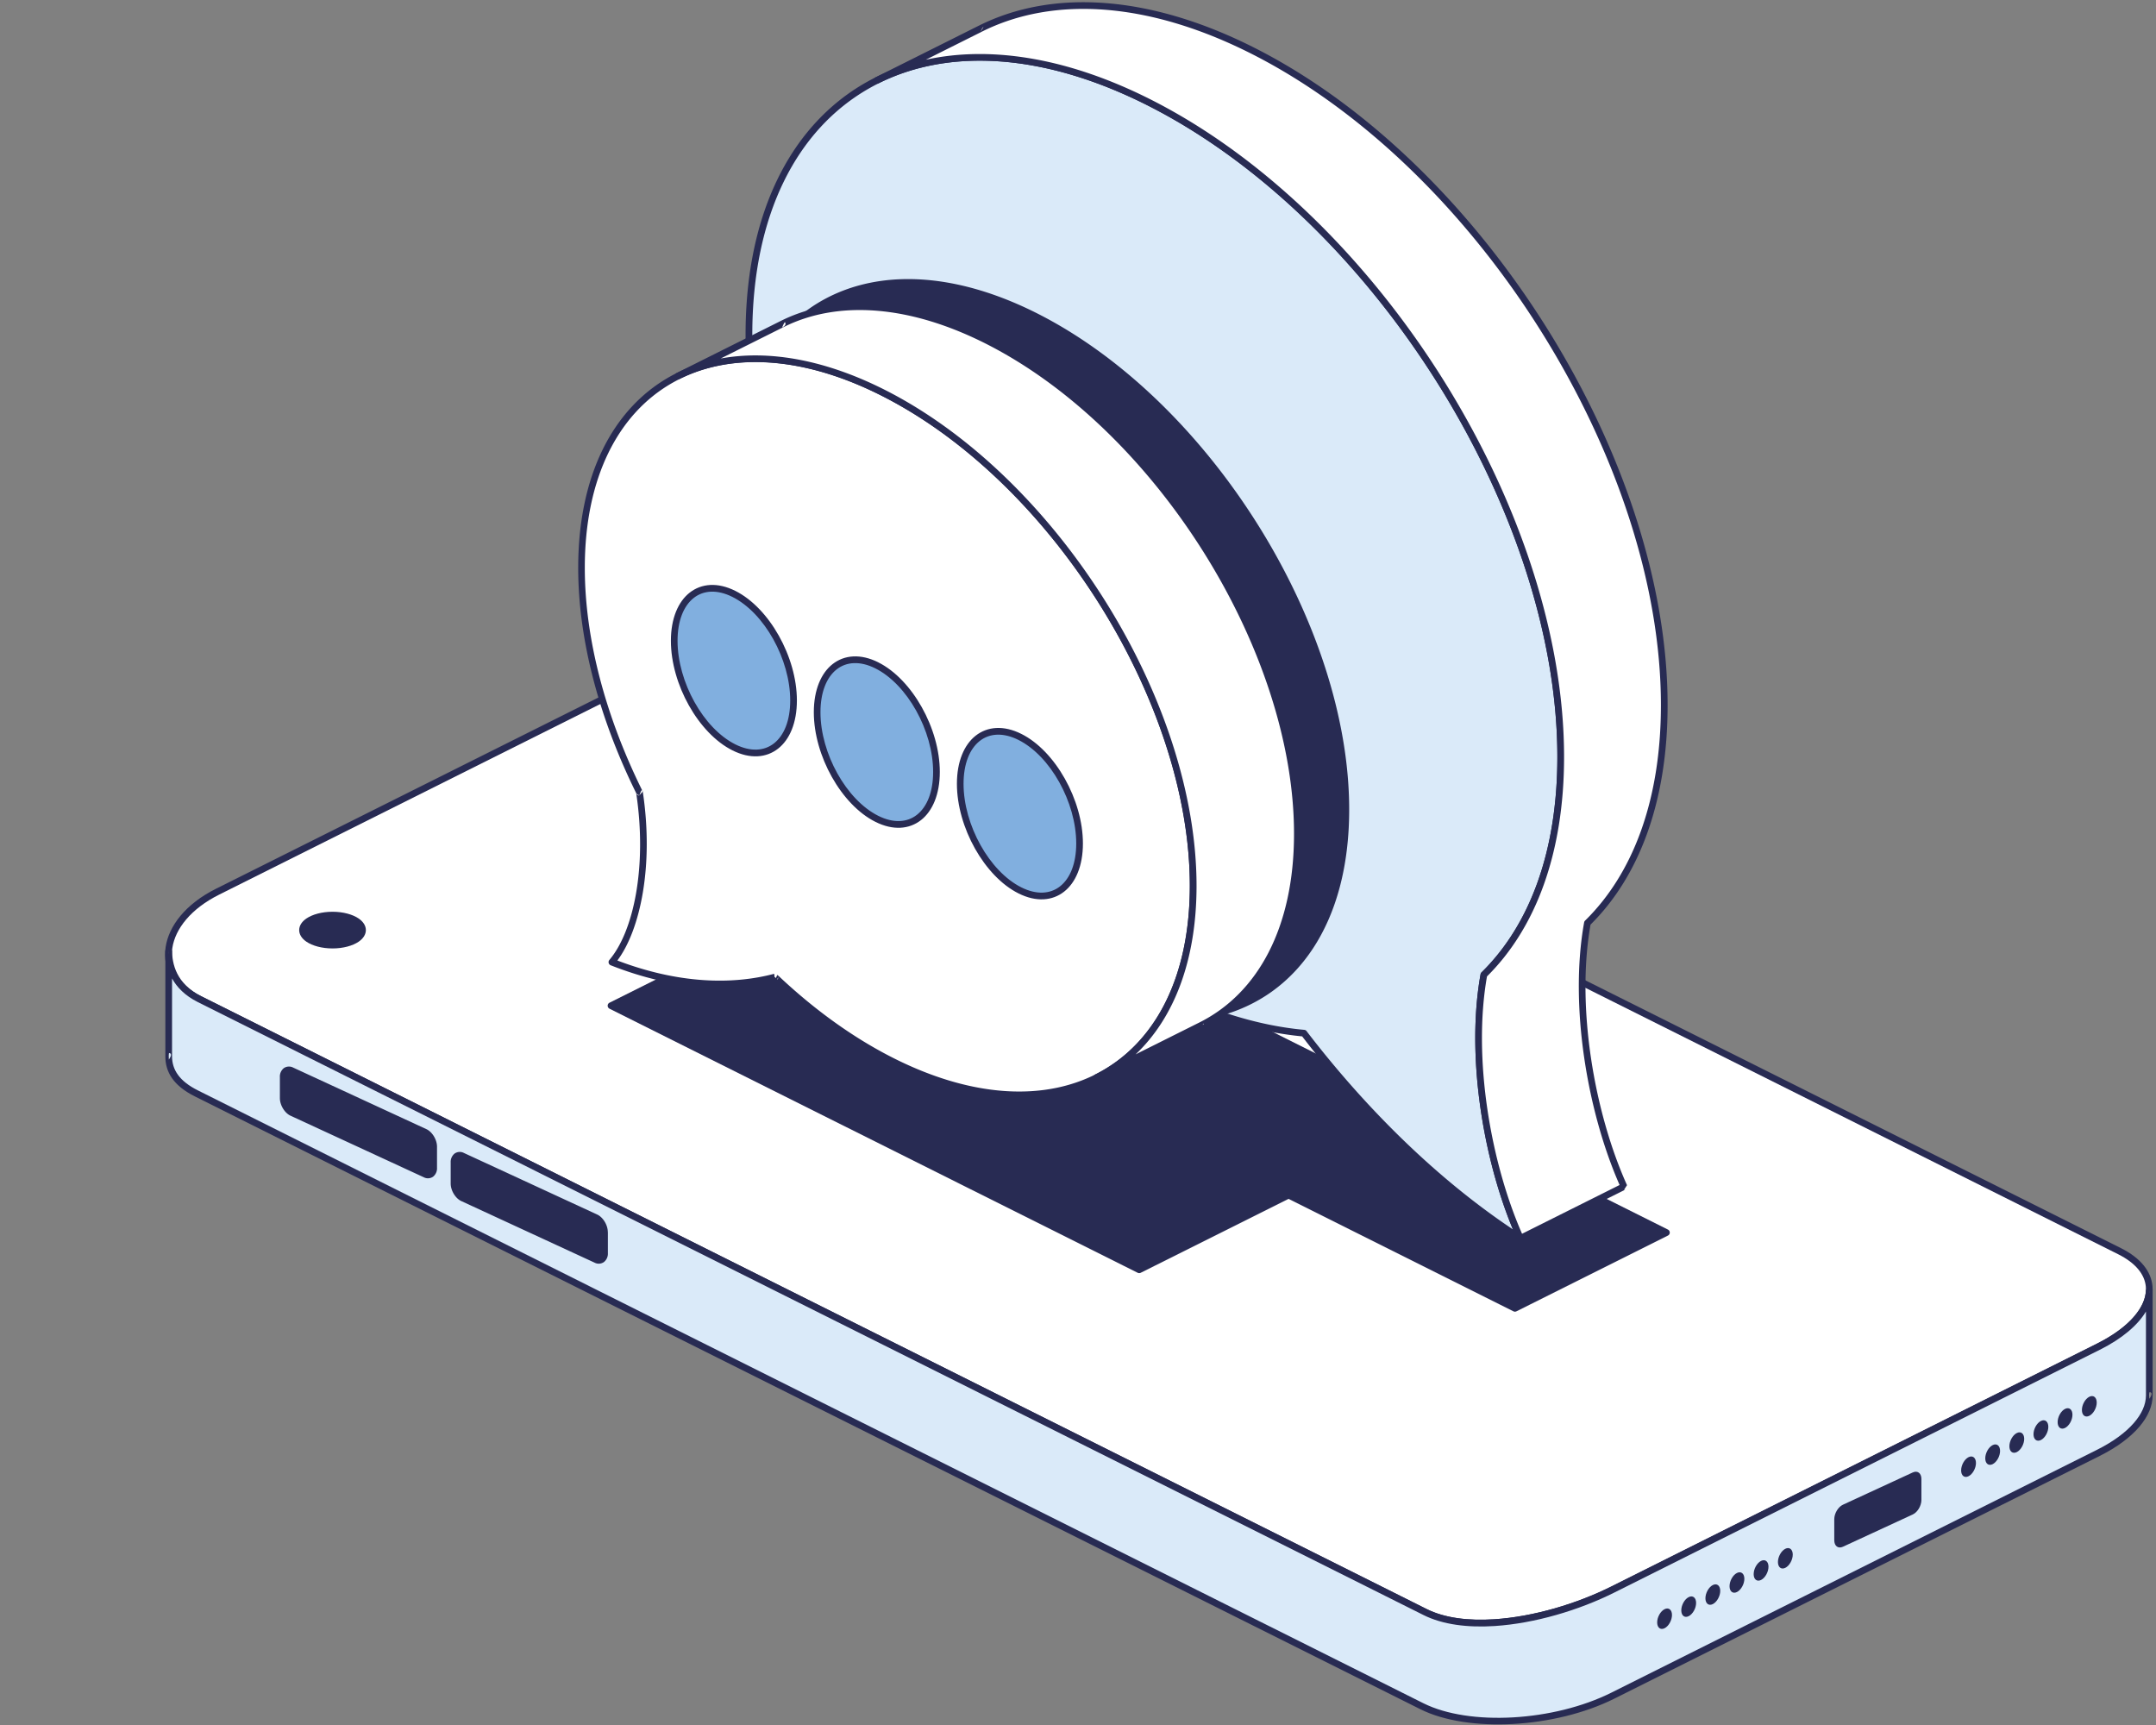 <svg fill="none" xmlns="http://www.w3.org/2000/svg" viewBox="0 0 465 372"><rect x="0" y="0" width="465" height="372" fill="#808080" stroke="none"/><path fill-rule="evenodd" clip-rule="evenodd" d="M151.607 139.952c12.636-6.317 31.104-7.343 41.213-2.289l264.31 132.155c10.109 5.054 8.058 14.287-4.578 20.607l-104.681 52.34c-12.636 6.317-30.42 9.917-40.524 4.863L43.032 215.473c-10.109-5.054-8.742-16.861 3.894-23.18l104.681-52.341Z" fill="#fff"/><path fill-rule="evenodd" clip-rule="evenodd" d="M151.285 139.306c12.836-6.416 31.592-7.423 41.86-2.289l264.309 132.154c4.329 2.166 6.52 5.09 6.791 8.215.164 1.889-.375 3.866-1.627 5.815-1.785 2.785-5.051 5.537-9.742 7.883l-104.681 52.341c-7.666 3.833-17.2 6.67-25.812 7.228-5.818.378-11.226-.293-15.363-2.366L42.697 216.119c-5.386-2.694-7.667-7.209-6.974-11.87.684-4.556 4.288-9.309 10.87-12.595l104.692-52.348Zm.646 1.292-104.68 52.341c-6.055 3.028-9.455 7.332-10.085 11.524-.616 4.088 1.468 8.003 6.19 10.364l264.31 132.154c3.943 1.975 9.085 2.577 14.624 2.218 8.425-.547 17.759-3.329 25.259-7.08l104.681-52.341c3.683-1.843 6.448-3.929 8.239-6.095 1.703-2.059 2.513-4.173 2.338-6.185-.235-2.7-2.24-5.156-5.999-7.034l-264.31-132.155c-9.95-4.975-28.128-3.932-40.567 2.289Z" fill="#282B53"/><path fill-rule="evenodd" clip-rule="evenodd" d="M71.72 197.342c-3.56 0-6.47 1.451-6.47 3.233 0 1.783 2.9 3.237 6.47 3.237s6.468-1.451 6.468-3.237c0-1.785-2.897-3.233-6.468-3.233Z" fill="#282B53"/><path fill-rule="evenodd" clip-rule="evenodd" d="M71.72 196.622c2.31 0 4.356.583 5.627 1.448 1.016.693 1.563 1.583 1.563 2.506 0 .923-.547 1.815-1.563 2.508-1.27.865-3.316 1.448-5.627 1.448-2.31 0-4.356-.583-5.627-1.448-1.018-.693-1.566-1.583-1.566-2.508 0-.926.548-1.813 1.566-2.506 1.27-.865 3.313-1.448 5.627-1.448Zm0 1.443c-1.974 0-3.73.46-4.814 1.199-.547.378-.933.822-.933 1.312 0 .49.378.936.933 1.314 1.096.739 2.84 1.199 4.814 1.199 1.974 0 3.73-.46 4.814-1.199.547-.378.933-.821.933-1.314 0-.493-.38-.934-.933-1.312-1.096-.739-2.843-1.199-4.814-1.199Z" fill="#282B53"/><path fill-rule="evenodd" clip-rule="evenodd" d="M36.382 204.906v22.888c0 3.132 1.643 5.832 5.966 7.992l264.296 132.163c10.109 5.055 28.577 4.028 41.213-2.289l104.695-52.341c7.234-3.617 10.999-8.189 10.999-12.386v-22.896c0 4.197-3.765 8.762-10.999 12.387l-104.681 52.341c-12.636 6.316-30.42 9.917-40.523 4.862L43.032 215.472c-5.692-2.844-6.65-7.431-6.65-10.566Z" fill="#DAEAF9"/><path fill-rule="evenodd" clip-rule="evenodd" d="m36.384 205.616.723-.723c0 2.944.906 7.248 6.251 9.92l264.31 132.169c3.943 1.974 9.085 2.577 14.624 2.218 8.425-.548 17.759-3.33 25.258-7.081l104.681-52.34c3.516-1.758 6.197-3.743 7.99-5.805 1.714-1.966 2.609-3.989 2.609-5.936l.721.72c0-.033-.113-1.473.123-1.432.901.156-.099 1.405-.123 1.432l.722-.72v22.917c0 4.381-3.852 9.236-11.398 13.012l-104.681 52.34c-12.834 6.415-31.592 7.423-41.857 2.289L42.025 236.441c-4.639-2.322-6.358-5.254-6.364-8.614v-22.92l.72.723c0-.033-.112-1.47.124-1.432.9.156-.099 1.405-.124 1.432l.003-.014Zm.723 5.351v16.828c0 2.896 1.572 5.35 5.566 7.346l264.31 132.163c9.953 4.975 28.128 3.929 40.567-2.289l104.681-52.341c3.516-1.758 6.197-3.743 7.99-5.804 1.714-1.966 2.609-3.99 2.609-5.937l.723.721-.72-.721v-18.104c-1.749 2.925-5.076 5.816-9.955 8.256l-104.682 52.34c-7.666 3.834-17.2 6.67-25.811 7.229-5.819.378-11.226-.293-15.363-2.366L42.698 216.12c-2.845-1.422-4.572-3.256-5.605-5.143l.014-.01Zm426.446 90.687c.025-.028 1.024-1.279.124-1.432-.236-.042-.126 1.399-.124 1.432ZM36.384 228.523c.025-.027 1.024-1.276.123-1.432-.235-.038-.126 1.399-.123 1.432Z" fill="#282B53"/><path fill-rule="evenodd" clip-rule="evenodd" d="M424.571 314.241c.882-.441 1.599.123 1.599 1.256 0 1.134-.717 2.413-1.599 2.854-.881.44-1.599-.121-1.599-1.257 0-1.137.718-2.412 1.599-2.853Zm5.203-2.601c.881-.441 1.596.12 1.596 1.254 0 1.133-.715 2.412-1.596 2.853-.882.44-1.599-.121-1.599-1.254 0-1.134.717-2.413 1.599-2.853Zm5.202-2.602c.882-.443 1.596.121 1.596 1.254 0 1.134-.714 2.413-1.596 2.853-.882.441-1.599-.12-1.599-1.254 0-1.133.715-2.412 1.599-2.853Zm5.202-2.603c.885-.441 1.599.123 1.599 1.256 0 1.134-.714 2.413-1.599 2.853-.884.441-1.596-.123-1.596-1.256 0-1.134.715-2.413 1.596-2.853Zm5.203-2.602c.881-.44 1.599.121 1.599 1.254 0 1.134-.718 2.413-1.599 2.853-.882.441-1.597-.12-1.597-1.254 0-1.133.715-2.412 1.597-2.853Zm5.235-2.617c.884-.441 1.599.12 1.599 1.254 0 1.133-.715 2.412-1.599 2.853-.885.441-1.596-.121-1.596-1.254 0-1.134.714-2.412 1.596-2.853ZM359.013 347.021c.882-.441 1.596.123 1.596 1.257 0 1.133-.714 2.412-1.596 2.853-.882.441-1.599-.121-1.599-1.257s.717-2.412 1.599-2.853Zm5.202-2.601c.882-.441 1.596.12 1.596 1.257 0 1.136-.714 2.412-1.596 2.853-.881.44-1.599-.124-1.599-1.257 0-1.134.715-2.412 1.599-2.853Zm5.202-2.601c.882-.441 1.599.12 1.599 1.254 0 1.133-.717 2.412-1.599 2.853-.881.441-1.596-.121-1.596-1.254 0-1.134.715-2.412 1.596-2.853Zm5.203-2.604c.881-.441 1.599.123 1.599 1.257 0 1.133-.718 2.412-1.599 2.853-.882.44-1.597-.124-1.597-1.257 0-1.134.715-2.412 1.597-2.853Zm5.202-2.601c.882-.441 1.599.12 1.599 1.254 0 1.133-.717 2.412-1.599 2.853-.882.441-1.596-.121-1.596-1.254 0-1.134.714-2.413 1.596-2.853Zm5.235-2.618c.882-.441 1.599.121 1.599 1.254 0 1.134-.717 2.412-1.599 2.853-.881.441-1.596-.12-1.596-1.254 0-1.133.715-2.412 1.596-2.853ZM395.61 327.622c0-1.251.838-2.653 1.868-3.127l15.059-6.957c1.032-.476 1.867.153 1.867 1.402v4.531c0 1.252-.835 2.654-1.867 3.127l-15.059 6.958c-1.03.476-1.868-.154-1.868-1.402v-4.532ZM93.535 247.292c0-1.252-.838-2.653-1.867-3.13l-28.725-13.268c-1.03-.477-1.867.153-1.867 1.401v4.535c0 1.251.837 2.653 1.867 3.129l28.725 13.269c1.03.476 1.867-.153 1.867-1.405v-4.531Z" fill="#282B53"/><path fill-rule="evenodd" clip-rule="evenodd" d="M94.254 247.292v4.529a2.328 2.328 0 0 1-.822 1.916 1.937 1.937 0 0 1-2.056.132L62.651 240.6c-1.248-.578-2.286-2.267-2.286-3.784v-4.531a2.328 2.328 0 0 1 .821-1.917 1.945 1.945 0 0 1 2.056-.134l28.725 13.271c1.252.578 2.287 2.265 2.287 3.784v.003Zm-1.443 0c0-.986-.638-2.1-1.449-2.464l-28.725-13.269a.572.572 0 0 0-.583-.025.936.936 0 0 0-.257.773v4.523c0 .983.635 2.097 1.446 2.464l28.724 13.269a.563.563 0 0 0 .583.024.925.925 0 0 0 .274-.772v-4.529l-.013.006ZM130.383 265.717c0-1.252-.838-2.654-1.868-3.13l-28.724-13.269c-1.03-.476-1.868.154-1.868 1.402v4.532c0 1.251.838 2.653 1.868 3.129l28.724 13.269c1.03.476 1.868-.153 1.868-1.405v-4.528Z" fill="#282B53"/><path fill-rule="evenodd" clip-rule="evenodd" d="M131.106 265.716v4.518a2.321 2.321 0 0 1-.835 1.917 1.945 1.945 0 0 1-2.059.131L99.49 259.014c-1.252-.578-2.287-2.268-2.287-3.784v-4.532a2.324 2.324 0 0 1 .822-1.916 1.937 1.937 0 0 1 2.056-.132l28.725 13.269c1.248.577 2.286 2.267 2.286 3.784l.014.013Zm-1.446 0c0-.983-.635-2.1-1.448-2.464L99.49 249.981a.575.575 0 0 0-.586-.025.936.936 0 0 0-.258.772v4.532c0 .983.638 2.1 1.449 2.464l28.725 13.271a.558.558 0 0 0 .583.022.932.932 0 0 0 .257-.772v-4.529ZM228.789 200.496l130.621 65.311-32.673 16.335-130.619-65.311 32.671-16.335Z" fill="#282B53"/><path fill-rule="evenodd" clip-rule="evenodd" d="M228.467 199.85a.723.723 0 0 1 .646 0l130.622 65.311a.726.726 0 0 1 .396.645.723.723 0 0 1-.396.645l-32.673 16.338a.728.728 0 0 1-.647 0l-130.618-65.311a.722.722 0 0 1 0-1.292l32.67-16.336Zm.323 1.454-31.058 15.539 129.006 64.492 31.058-15.528-129.006-64.503Z" fill="#282B53"/><path fill-rule="evenodd" clip-rule="evenodd" d="m167.991 198.776 113.919 56.96-36.211 18.104-113.919-56.96 36.211-18.104Z" fill="#282B53"/><path fill-rule="evenodd" clip-rule="evenodd" d="M167.668 198.131a.723.723 0 0 1 .646 0l113.919 56.951a.727.727 0 0 1 .4.645.725.725 0 0 1-.4.645l-36.21 18.106a.728.728 0 0 1-.647 0l-113.919-56.951a.728.728 0 0 1-.396-.646.724.724 0 0 1 .396-.646l36.211-18.104Zm.323 1.451-34.596 17.299 112.304 56.152 34.598-17.297-112.306-56.143v-.011Z" fill="#282B53"/><path fill-rule="evenodd" clip-rule="evenodd" d="M320.042 210.211c10.426-10.215 16.573-26.23 16.573-46.985 0-52.431-39.228-115.392-87.544-140.511-48.315-25.119-87.541-2.94-87.541 49.49 0 52.431 39.229 115.39 87.547 140.509 11.349 5.901 22.2 9.192 32.158 10.092 12.53 16.355 28.566 32.567 46.695 44.242-7.023-15.544-11.149-38.705-7.883-56.837h-.005Z" fill="#DAEAF9"/><path fill-rule="evenodd" clip-rule="evenodd" d="M320.709 210.561c-3.17 17.962.928 40.824 7.869 56.188a.717.717 0 0 1-.188.841.725.725 0 0 1-.86.062c-18.104-11.656-34.136-27.81-46.684-44.156-9.956-.951-20.787-4.255-32.112-10.131-48.537-25.234-87.933-88.483-87.933-141.15 0-26.534 9.981-45.388 26.012-54.454 16.031-9.066 38.152-8.373 62.578 4.326 48.546 25.22 87.941 88.469 87.941 141.139 0 20.874-6.18 36.996-16.623 47.335Zm-38.91 11.807c12.014 15.683 27.268 31.238 44.499 42.751-6.479-15.585-10.109-37.618-6.969-55.034a.721.721 0 0 1 .206-.389c10.306-10.101 16.354-25.946 16.354-46.468 0-52.195-39.056-114.867-87.155-139.87-23.892-12.418-45.531-13.212-61.195-4.351-15.665 8.86-25.286 27.298-25.286 53.197 0 52.193 39.058 114.864 87.155 139.868 11.259 5.852 22.016 9.121 31.892 10.016a.718.718 0 0 1 .507.274l-.008.006Zm38.401-11.435h-.016.024-.008Zm.09 0h.028H320.29Zm.115-.054-.03.016-.03.016h-.033l.093-.046v.014Zm.022 0h-.016.022-.006Zm.028-.017h-.014.019-.005Zm.071-.057.022-.019-.017.016-.005.003Z" fill="#282B53"/><path fill-rule="evenodd" clip-rule="evenodd" d="M262.336 218.526c16.891-4.189 27.928-19.815 27.928-43.954 0-39.504-29.558-86.944-65.963-105.87-28.643-14.889-53.044-7.72-62.154 15.255 5.203 49.758 42.166 105.491 86.917 128.756a104.971 104.971 0 0 0 13.269 5.813h.003Z" fill="#282B53"/><path fill-rule="evenodd" clip-rule="evenodd" d="M262.515 219.228a.746.746 0 0 1-.416-.022 105.643 105.643 0 0 1-13.362-5.851c-44.95-23.37-82.07-79.346-87.302-129.324a.767.767 0 0 1 .046-.342c4.655-11.72 13.2-19.397 24.24-22.255 10.952-2.84 24.404-.915 38.916 6.631 36.624 19.038 66.351 66.765 66.351 106.511 0 24.549-11.297 40.394-28.475 44.655l.002-.003Zm-.137-1.457c16.483-4.192 27.165-19.571 27.165-43.198 0-39.266-29.385-86.419-65.585-105.229-14.131-7.346-27.213-9.28-37.889-6.514-10.547 2.738-18.717 10.065-23.191 21.228 5.251 49.496 42.007 104.868 86.522 128.015a104.335 104.335 0 0 0 12.976 5.701l.002-.003Z" fill="#282B53"/><path fill-rule="evenodd" clip-rule="evenodd" d="M350.251 255.882c-7.021-15.541-11.15-38.705-7.88-56.837 10.423-10.215 16.57-26.23 16.57-46.985 0-52.43-39.225-115.381-87.543-140.511C248.223-.5 227.137-1.665 211.47 6.169l-22.332 11.165c15.67-7.833 36.753-6.667 59.931 5.38 48.315 25.12 87.544 88.081 87.544 140.512 0 20.754-6.147 36.769-16.574 46.985-3.266 18.131.86 41.293 7.883 56.837l22.329-11.166Z" fill="#fff"/><path fill-rule="evenodd" clip-rule="evenodd" d="M189.182 18.06h-.044a.724.724 0 0 1-.32-1.374L211.147 5.52c15.839-7.919 37.155-6.79 60.584 5.388 48.535 25.223 87.933 88.472 87.933 141.153 0 20.874-6.18 36.999-16.623 47.335-3.17 17.962.929 40.824 7.869 56.188l-.659 1.021.323-.077-22.329 11.166a.732.732 0 0 1-.564.033.718.718 0 0 1-.416-.383c-7.075-15.657-11.226-38.996-7.941-57.261a.721.721 0 0 1 .206-.389c10.306-10.101 16.354-25.946 16.354-46.468 0-52.195-39.056-114.867-87.155-139.87-22.923-11.916-43.776-13.124-59.273-5.375a.721.721 0 0 1-.274.074v.005Zm22.611-11.24-12.119 6.06c14.175-3.122 31.299-.378 49.726 9.202 48.537 25.226 87.933 88.475 87.933 141.144 0 20.875-6.18 36.997-16.623 47.336-3.122 17.696.821 40.151 7.562 55.503l21.039-10.52c-6.902-15.648-10.9-38.606-7.65-56.628a.713.713 0 0 1 .206-.386c10.306-10.104 16.354-25.949 16.354-46.47 0-52.196-39.058-114.865-87.155-139.871C248.14.274 227.29-.934 211.793 6.815v.006Zm138.304 249.782a.124.124 0 0 0 .047 0h-.047Zm-.049 0h.047-.047Zm-.142-.06.041.022h-.041v-.022Zm-.162-.121.033.031h-.019l-.014-.017v-.014Zm-.068-.079a.422.422 0 0 0 .027.036l-.027-.036Zm-.03-.044.027.041a.537.537 0 0 1-.055-.085l.028.044Zm-.05-.09c.006.015.013.03.022.044l-.022-.044Zm-29.406-45.277h-.017.025-.008Zm.09 0h.027-.027Zm.115-.054-.093.046h.033l.03-.016.03-.017v-.013Zm.022 0h-.017.022-.005Zm.027-.017h-.014.02-.006Zm.071-.057.022-.019-.016.016-.006.003Zm22.064-10.977h.016-.019.003Zm.03 0h.03-.03Zm.117-.055-.03.017-.033.016h-.03a.623.623 0 0 0 .093-.047v.014Zm.022 0h-.019.025-.006Zm.099-.074.019-.019v.016l-.019.003ZM211.47 6.892s.531-1.254.632-1.074l-.632 1.074Z" fill="#282B53"/><path fill-rule="evenodd" clip-rule="evenodd" d="M167.152 210.732c7.503 7.119 15.678 13.142 24.232 17.589 36.416 18.925 65.96 2.218 65.96-37.29 0-39.507-29.555-86.941-65.971-105.867-36.416-18.925-65.962-2.217-65.962 37.287 0 15.64 4.632 32.52 12.485 48.384 2.464 16.221-.646 30.442-5.939 36.649 13.66 5.408 25.738 5.75 35.184 3.248h.011Z" fill="#fff"/><path fill-rule="evenodd" clip-rule="evenodd" d="M166.946 211.53c-9.503 2.428-21.597 2.026-35.244-3.373a.726.726 0 0 1-.274-1.142c5.203-6.095 8.182-20.048 5.791-35.962-7.877-15.938-12.513-32.895-12.513-48.603 0-20.07 7.563-34.324 19.698-41.183 12.135-6.859 28.851-6.347 47.319 3.255 36.624 19.041 66.351 66.768 66.351 106.511 0 20.072-7.562 34.327-19.695 41.186-12.132 6.858-28.853 6.344-47.321-3.256-8.488-4.419-16.631-10.38-24.095-17.43l-.017-.003Zm-28.418-41.041c-7.795-15.752-12.398-32.511-12.398-48.039 0-19.44 7.215-33.287 18.961-39.926 11.746-6.64 28.008-6.046 45.945 3.285 36.205 18.805 65.584 65.955 65.584 105.221 0 19.44-7.214 33.287-18.961 39.926-11.746 6.64-28.007 6.046-45.944-3.285-8.488-4.417-16.615-10.405-24.068-17.472a.65.65 0 0 1 .082.093c.058.074.099.16.118.252a.71.71 0 0 1-.534.876h-.153c.019 0 .821-.369.698-.898a.683.683 0 0 0-.12-.254c-.129-.151-.57 1.125-.578 1.152l-.186-1.421c-9.11 2.421-20.711 2.133-33.821-2.864 4.995-6.667 7.878-20.606 5.476-36.432v-.074a.501.501 0 0 0-.063-.162l-.038.022Zm-1.216.772.581.296a.725.725 0 0 1-.581-.296Zm.581.293c0-.035.457-1.317.583-1.147.019.027.036.055.052.082v.025a.517.517 0 0 1 .052.137v.027a.062.062 0 0 1 0 .027v.025l-.709.822.022.002Zm-.646-.4.646.4-.581-.293a.577.577 0 0 1-.068-.112l.003.005Z" fill="#282B53"/><path fill-rule="evenodd" clip-rule="evenodd" d="M219.969 158.916c-7.119-3.559-12.869.98-12.869 10.112 0 9.131 5.767 19.44 12.869 22.999 7.103 3.56 12.869-.98 12.869-10.114s-5.766-19.44-12.869-22.983v-.014Zm-30.863-15.432c-7.119-3.559-12.869.981-12.869 10.112s5.766 19.44 12.869 23c7.102 3.559 12.869-.981 12.869-10.115s-5.767-19.44-12.869-22.983v-.014Zm-30.825-15.412c-7.119-3.56-12.869.98-12.869 10.111 0 9.132 5.766 19.441 12.869 22.986 7.102 3.546 12.869-.98 12.869-10.114s-5.767-19.44-12.869-22.983Z" fill="#81AFDF"/><path fill-rule="evenodd" clip-rule="evenodd" d="M220.289 158.271c7.311 3.655 13.272 14.238 13.272 23.629 0 4.841-1.58 8.442-4.047 10.38-2.527 1.988-6.024 2.306-9.857.378-7.308-3.652-13.272-14.238-13.272-23.629 0-4.838 1.58-8.439 4.047-10.38 2.527-1.985 6.024-2.303 9.857-.378Zm-.643 1.292c-3.253-1.626-6.199-1.454-8.332.222-2.191 1.72-3.497 4.95-3.497 9.244 0 8.871 5.575 18.892 12.472 22.339 3.253 1.624 6.199 1.454 8.332-.221 2.191-1.723 3.497-4.953 3.497-9.247 0-8.871-5.575-18.892-12.472-22.337Zm-30.217-16.724c7.307 3.656 13.268 14.238 13.268 23.63 0 4.841-1.577 8.441-4.047 10.382-2.527 1.985-6.023 2.303-9.857.375-7.307-3.652-13.271-14.237-13.271-23.629 0-4.838 1.58-8.439 4.047-10.38 2.527-1.985 6.024-2.303 9.871-.378h-.011Zm-.647 1.293c-3.252-1.627-6.199-1.454-8.331.221-2.191 1.72-3.494 4.951-3.494 9.244 0 8.871 5.572 18.893 12.472 22.34 3.25 1.623 6.196 1.454 8.329-.222 2.19-1.722 3.496-4.953 3.496-9.246 0-8.869-5.574-18.893-12.472-22.337Zm-30.181-16.703c7.311 3.656 13.271 14.238 13.271 23.63 0 4.841-1.577 8.441-4.047 10.38-2.527 1.988-6.023 2.305-9.857.378-7.307-3.653-13.271-14.238-13.271-23.63 0-4.838 1.58-8.438 4.047-10.38 2.527-1.985 6.024-2.302 9.857-.378Zm-.644 1.293c-3.252-1.627-6.199-1.454-8.331.222-2.191 1.719-3.494 4.95-3.494 9.243 0 8.872 5.572 18.893 12.469 22.34 3.253 1.624 6.199 1.454 8.332-.222 2.19-1.722 3.496-4.953 3.496-9.246 0-8.871-5.574-18.893-12.472-22.337Z" fill="#282B53"/><path fill-rule="evenodd" clip-rule="evenodd" d="m236.535 232.374 22.468-11.226c12.806-6.404 20.809-20.787 20.809-41.345 0-39.504-29.554-86.944-65.959-105.87-17.464-9.076-33.35-9.955-45.153-4.054l-22.469 11.226c11.807-5.903 27.693-5.022 45.156 4.055 36.416 18.925 65.96 66.362 65.96 105.867 0 20.557-8.004 34.94-20.809 41.344l-.003.003Z" fill="#fff"/><path fill-rule="evenodd" clip-rule="evenodd" d="M146.273 81.829h-.044a.727.727 0 0 1-.32-1.377l22.452-11.226c11.973-5.989 28.095-5.15 45.81 4.057 36.621 19.04 66.349 66.768 66.349 106.511 0 20.891-8.193 35.479-21.207 41.988l-22.468 11.226a.728.728 0 0 1-.274.076h-.044a.72.72 0 0 1-.701-.555.72.72 0 0 1 .381-.822c12.595-6.297 20.407-20.478 20.407-40.698 0-39.267-29.385-86.416-65.571-105.226-17.212-8.948-32.857-9.857-44.499-4.05a.706.706 0 0 1-.274.074l.003.022Zm22.745-11.306-13.578 6.788c10.456-1.917 22.912.274 36.276 7.212 36.624 19.04 66.351 66.767 66.351 106.51 0 16.155-4.901 28.55-13.142 36.345l13.756-6.878c12.595-6.297 20.409-20.478 20.409-40.695 0-39.27-29.387-86.416-65.573-105.23-17.209-8.947-32.857-9.856-44.496-4.049l-.003-.003Zm89.986 151.338s.512-1.27.619-1.095c.413.687-.608 1.095-.619 1.095ZM168.697 70.597s.512-1.27.619-1.095c.411.69-.608 1.095-.619 1.095Z" fill="#282B53"/></svg>